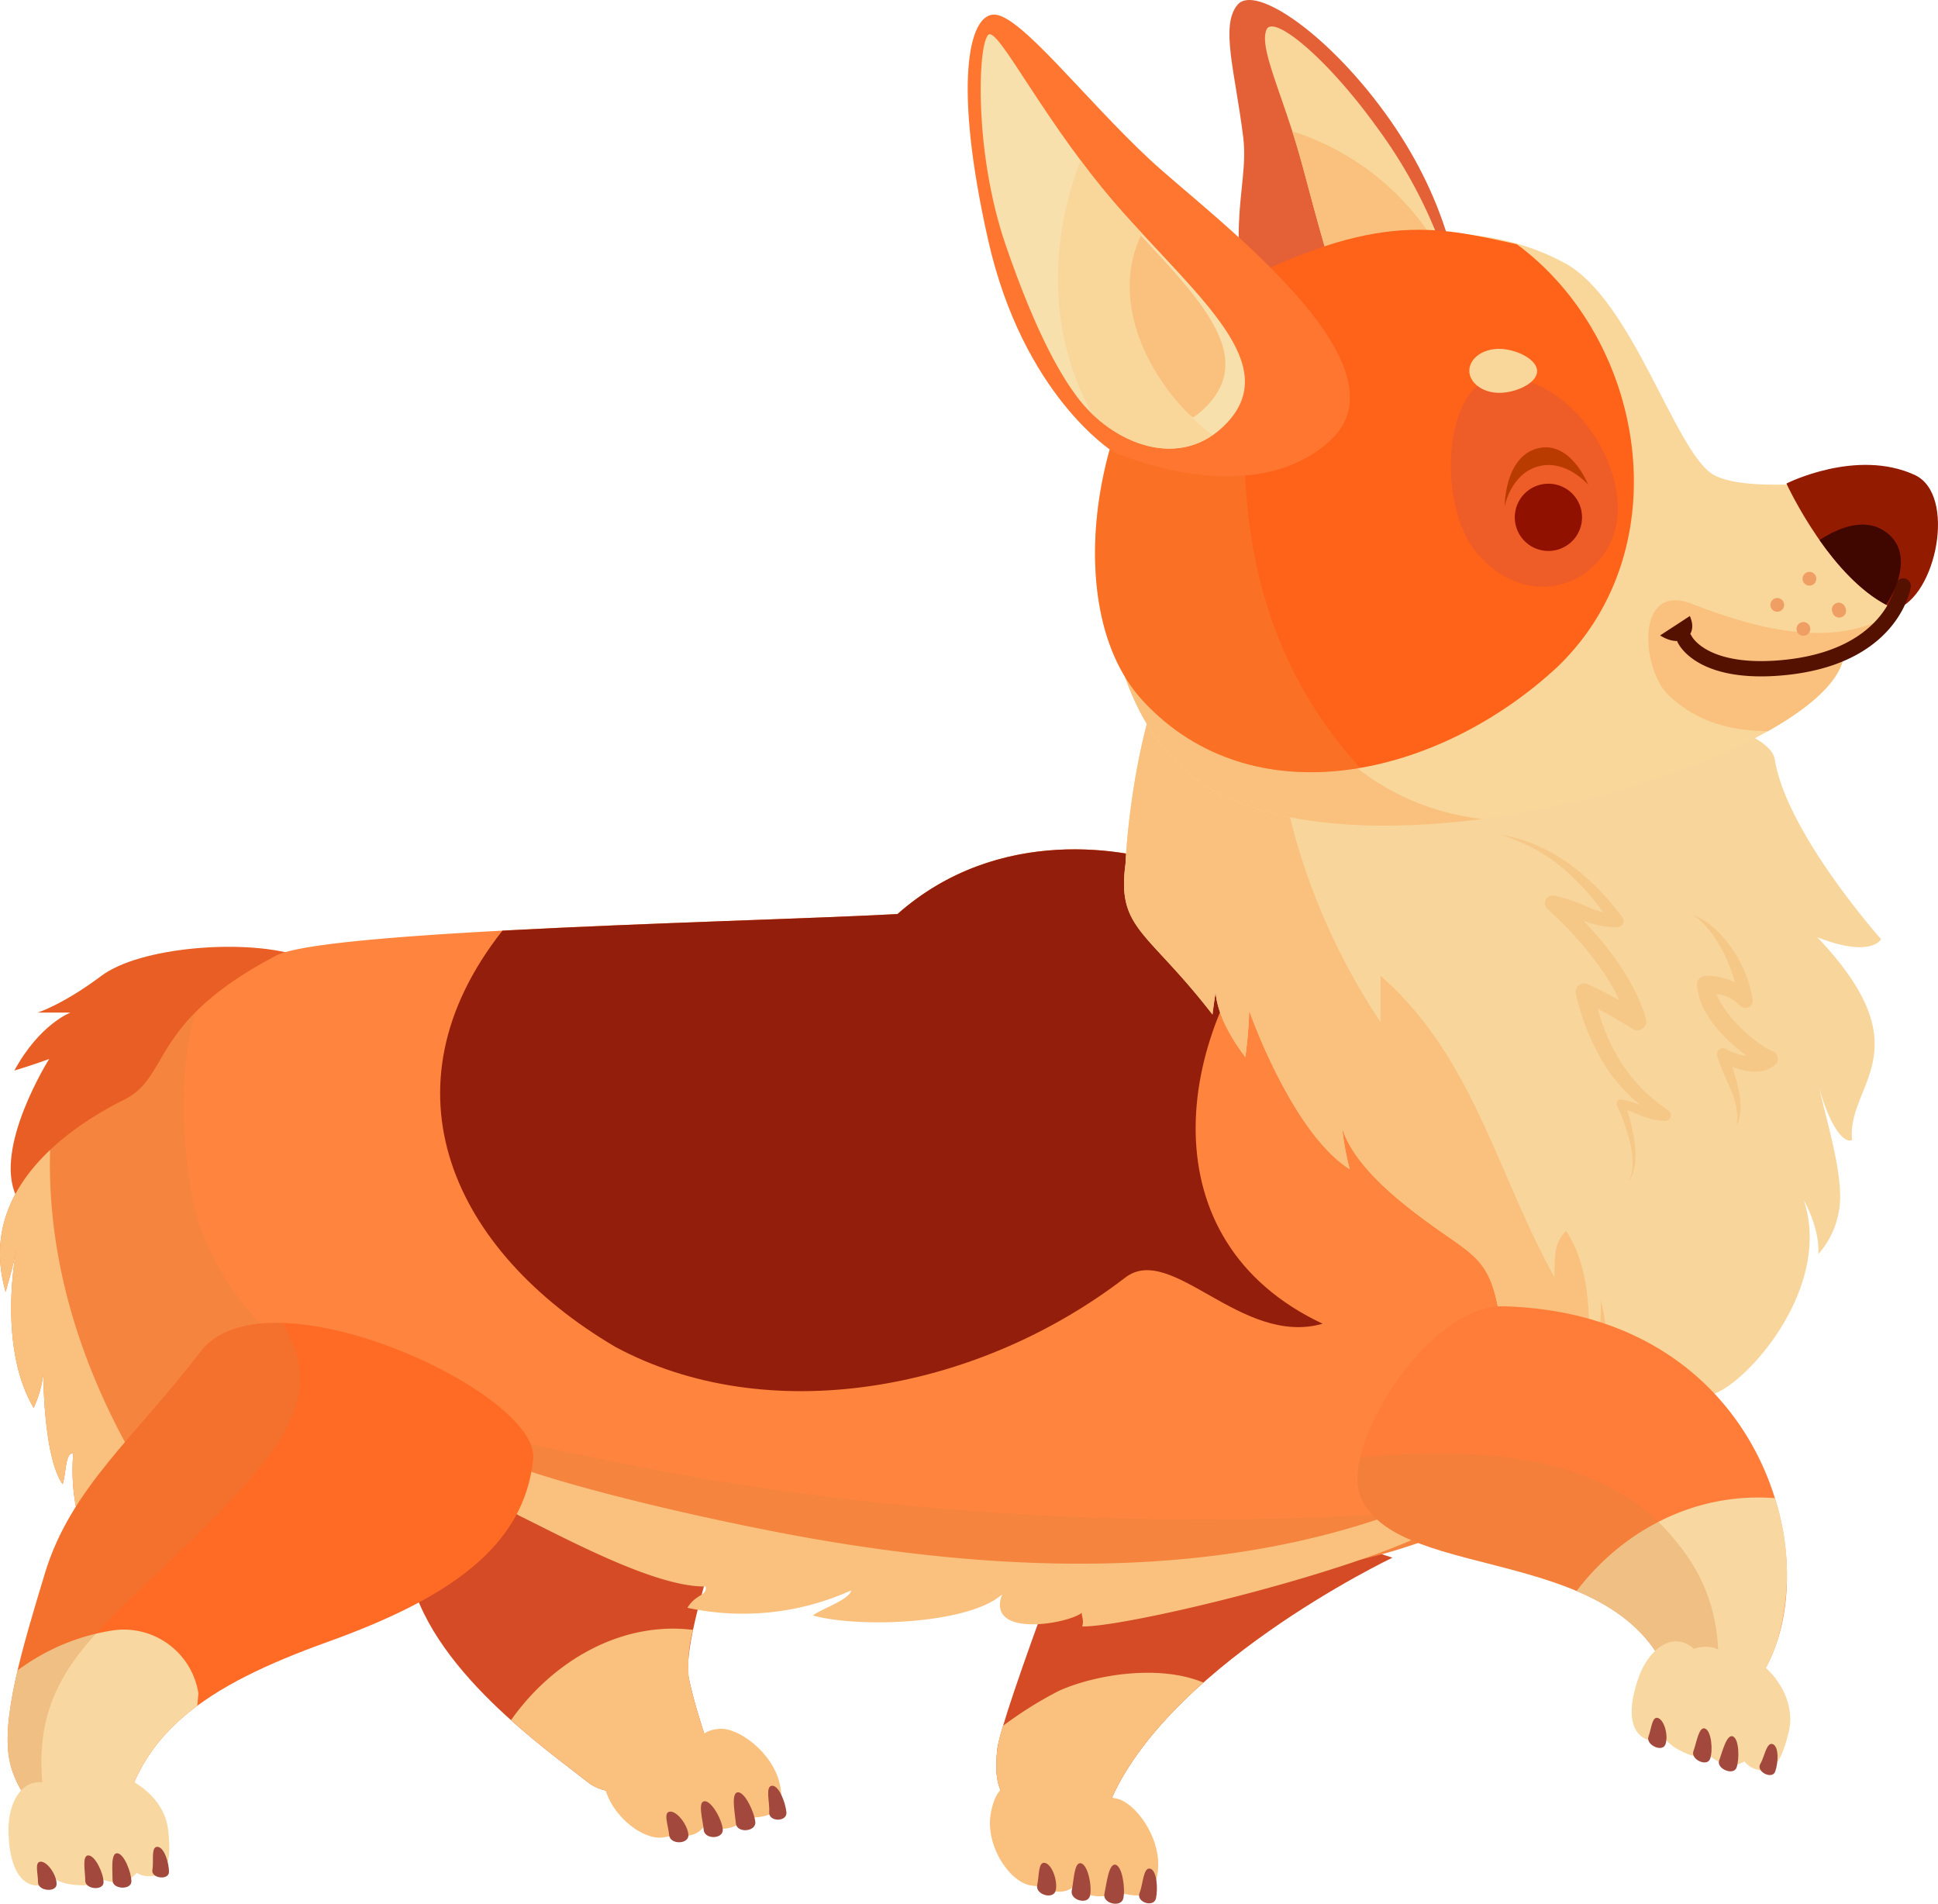 <svg xmlns="http://www.w3.org/2000/svg" xmlns:xlink="http://www.w3.org/1999/xlink" width="254.305" height="249.799" viewBox="0 0 254.305 249.799">
  <defs>
    <linearGradient id="linear-gradient" x1="-21.959" y1="0.5" x2="-22.959" y2="0.5" gradientUnits="objectBoundingBox">
      <stop offset="0" stop-color="#ff843d"/>
      <stop offset="0.63" stop-color="#ff6f27"/>
      <stop offset="0.995" stop-color="#ff6219"/>
    </linearGradient>
    <linearGradient id="linear-gradient-2" x1="-45711.879" y1="0.5" x2="-45712.875" y2="0.5" xlink:href="#linear-gradient"/>
    <linearGradient id="linear-gradient-3" x1="-40.172" y1="0.5" x2="-41.172" y2="0.5" gradientUnits="objectBoundingBox">
      <stop offset="0" stop-color="#931e0b"/>
      <stop offset="1" stop-color="#681e0b"/>
    </linearGradient>
    <linearGradient id="linear-gradient-4" x1="-16188.365" y1="0.501" x2="-16189.369" y2="0.501" xlink:href="#linear-gradient"/>
    <linearGradient id="linear-gradient-5" x1="-3.481" y1="-2.103" x2="-3.481" y2="-3.102" gradientUnits="objectBoundingBox">
      <stop offset="0.005" stop-color="#f9d69a"/>
      <stop offset="0.05" stop-color="#f9d79b"/>
      <stop offset="0.616" stop-color="#f9e2af"/>
      <stop offset="1" stop-color="#f9e6b7"/>
    </linearGradient>
    <linearGradient id="linear-gradient-6" x1="-5.472" y1="-2.436" x2="-5.472" y2="-3.393" gradientUnits="objectBoundingBox">
      <stop offset="0.005" stop-color="#ff6219"/>
      <stop offset="0.37" stop-color="#ff6f27"/>
      <stop offset="1" stop-color="#ff843d"/>
    </linearGradient>
    <linearGradient id="linear-gradient-7" x1="-20.318" y1="-11.575" x2="-21.25" y2="-11.575" gradientUnits="objectBoundingBox">
      <stop offset="0" stop-color="#931b00"/>
      <stop offset="0.11" stop-color="#891800"/>
      <stop offset="0.398" stop-color="#761400"/>
      <stop offset="0.693" stop-color="#6a1100"/>
      <stop offset="1" stop-color="#671100"/>
    </linearGradient>
    <linearGradient id="linear-gradient-8" x1="-245.566" y1="-26.073" x2="-245.566" y2="-27.073" gradientUnits="objectBoundingBox">
      <stop offset="0" stop-color="#901100"/>
      <stop offset="0.589" stop-color="#6a1100"/>
      <stop offset="1" stop-color="#510"/>
    </linearGradient>
  </defs>
  <g id="Connie_-_Walking" data-name="Connie - Walking" transform="translate(0)">
    <g id="Group_1356" data-name="Group 1356" transform="translate(0 84.687)">
      <path id="Path_2679" data-name="Path 2679" d="M190.368,1011.876c-6.845-2.027-20.283-1.014-25.356,2.789s-8.368,4.818-8.368,4.818h4.313s-4.06,1.523-7.357,7.606c2.536-.76,4.566-1.519,4.566-1.519s-7.353,11.662-4.312,18,19.272-9.637,19.272-9.637Z" transform="translate(-151.715 -971.306)" fill="#e95e24"/>
      <path id="Path_2680" data-name="Path 2680" d="M100.419,1072.566s-30.873,14.714-37.575,33.408c-14.813,2.777-14.711-3.768-14.287-8.184s13.324-37.911,13.324-37.911Z" transform="translate(82.292 -952.863)" fill="#d44b26"/>
      <path id="Path_2681" data-name="Path 2681" d="M93.643,1081.361c-5.594,4.958-10.541,10.766-12.785,17.018-14.813,2.777-14.711-3.768-14.287-8.184a21.66,21.66,0,0,1,.771-3.164,50.562,50.562,0,0,1,7.31-4.58C79.478,1080.276,87.889,1078.943,93.643,1081.361Z" transform="translate(64.278 -945.268)" fill="#f9c17d"/>
      <path id="Path_2682" data-name="Path 2682" d="M154.061,1058.432c2.051,1.746-8.046,25.82-6.716,32.158s4.174,12.45,2.99,12.244-11.531,5.191-16.345,1.3-21.079-14.921-23.431-28.029S139.512,1046,154.061,1058.432Z" transform="translate(-56.946 -955.036)" fill="#d44b26"/>
      <path id="Path_2683" data-name="Path 2683" d="M137.025,1076.023a17.917,17.917,0,0,0-.542,6.381c1.338,6.337,4.174,12.45,2.99,12.244s-11.531,5.191-16.345,1.3c-1.979-1.6-5.9-4.416-9.991-8.081C118.655,1080.07,127.606,1074.869,137.025,1076.023Z" transform="translate(-46.084 -946.851)" fill="#f9c17d"/>
      <path id="Path_2684" data-name="Path 2684" d="M46.637,1034.389c6.088-3.044,3.169-10.143,19.908-18.889,6.434-3.365,63.265-4.437,81.52-5.451,13.191-11.666,30.144-8.762,37.025-6.09,9.128,3.552,50.715,19.528,52.741,50.465,1.145,17.438-4.8,28.507-12.388,34.942-.431.12-.859.244-1.274.4-5.313,1.929-10.474,3.973-16.037,5.132-12.481,2.6-26.2,2.44-38.928,2.216-14.466-.255-30.374-2.931-44.365-6.63-6.372-1.684-12.713-3.647-19.251-4.587-5.685-.816-12.146-2.371-17.68-.3a8.985,8.985,0,0,0-4.116,2.986c-13.712,1.731-28.278,7.652-28.278,7.652s-8.239-3.644-10.268,1.935c-2.792-7.1.381-11.033.381-11.033s-3.683,1.65-3.683,5.579c-1.772-3.043-2.4-8.114-2.023-11.915-1.072-.089-.895,2.385-1.4,4.057-2.538-3.552-2.538-14.454-2.538-14.454a14.983,14.983,0,0,1-1.267,4.437c-4.208-7.089-2.807-17.559-2.384-20.1-.147.637-.483,1.986-1.292,4.881C26.984,1045.675,40.551,1037.432,46.637,1034.389Z" transform="translate(-30.298 -974.802)" fill="url(#linear-gradient)"/>
      <path id="Path_2685" data-name="Path 2685" d="M54.384,1028.569c4.263-2.132,4.119-6.251,9.4-11.537-2.514,7.229-1.911,19.607.241,27.514,7.609,21.3,27.832,26.146,50.651,30.714,37.9,8.292,79.708,10.419,120.386,6.555-.625.619-1.267,1.195-1.918,1.746-.413.116-.826.235-1.225.381-5.313,1.929-10.474,3.973-16.037,5.132-12.481,2.6-26.2,2.44-38.928,2.216-14.466-.255-30.374-2.931-44.365-6.63-6.372-1.684-12.713-3.647-19.251-4.587-5.685-.816-12.146-2.371-17.68-.3a8.985,8.985,0,0,0-4.116,2.986c-13.712,1.731-28.278,7.652-28.278,7.652s-8.239-3.644-10.268,1.935c-2.792-7.1.381-11.033.381-11.033s-3.683,1.65-3.683,5.579c-1.772-3.043-2.4-8.114-2.023-11.915-1.072-.089-.895,2.385-1.4,4.057-2.538-3.552-2.538-14.454-2.538-14.454a14.983,14.983,0,0,1-1.267,4.437c-4.208-7.089-2.807-17.559-2.384-20.1-.147.637-.483,1.986-1.292,4.881C34.731,1039.854,48.3,1031.611,54.384,1028.569Z" transform="translate(-38.045 -968.981)" fill="#db8441" opacity="0.3" style="mix-blend-mode: multiply;isolation: isolate"/>
      <path id="Path_2686" data-name="Path 2686" d="M173.168,1066.963c-2.367,5.737-43,15.809-49.754,15.675.263-.852-.1-1.277-.045-1.795-1.737,1.442-12.655,3.391-10.459-2.419-4.2,3.819-18.427,4.505-24.833,2.778.926-.8,4.8-2.057,5.037-3.3a34.549,34.549,0,0,1-21.5,2.289c1.073-1.819,2.657-1.581,2.384-2.8-6.432.128-17.938-6.079-24.294-9.211-7.411-3.651-10.145-15.91-5.674-9.03,1.332,2.049,18.292,6.947,38.205,10.884,42.1,8.32,69.955,3.757,89.837-5.327Z" transform="translate(18.592 -953.913)" fill="#f9c17d"/>
      <path id="Path_2687" data-name="Path 2687" d="M179.648,1040.359c.062-.369.1-.573.1-.573S179.778,1039.8,179.648,1040.359Z" transform="translate(-177.611 -960.422)" fill="url(#linear-gradient-2)"/>
      <path id="Path_2688" data-name="Path 2688" d="M171.025,1030.23c-.424,15.5,4.61,30.119,12.676,43.3a114.921,114.921,0,0,0,3.806,11.191c-2.587-.676-6.749-1.091-8.108,2.656-2.792-7.1.381-11.033.381-11.033s-3.683,1.65-3.683,5.579c-1.772-3.043-2.4-8.114-2.023-11.915-1.072-.089-.895,2.385-1.4,4.057-2.538-3.552-2.538-14.454-2.538-14.454a14.984,14.984,0,0,1-1.267,4.437c-4.208-7.089-2.807-17.559-2.384-20.1.129-.562.1-.573.1-.573s-.04.2-.1.573c-.147.637-.483,1.986-1.292,4.881C162.84,1040.746,166.42,1034.583,171.025,1030.23Z" transform="translate(-164.451 -964.017)" fill="#f9c17d"/>
      <path id="Path_2689" data-name="Path 2689" d="M63.266,1012.227c18.895-1.014,41.522-1.606,51.838-2.178,13.191-11.666,30.144-8.762,37.025-6.09,2.51.98,7.482,2.9,13.409,5.812-14.124,16.4-17.8,43.135,5.355,54.034-10.654,3.043-19.781-10.649-25.865-6.085-19.78,15.214-47.167,19.778-66.941,9.128C56.786,1054.3,46.9,1033,63.266,1012.227Z" transform="translate(2.663 -974.802)" fill="url(#linear-gradient-3)"/>
      <path id="Path_2690" data-name="Path 2690" d="M86.9,1072.357l-.295.22A.6.6,0,0,1,86.9,1072.357Z" transform="translate(43.296 -948.169)" fill="url(#linear-gradient-4)"/>
      <path id="Path_2691" data-name="Path 2691" d="M2.033,1010.768c.38-7.925,2.662-23.077,7.229-28.652,0,0,76.448,5.323,77.971,14.96s13.946,23.582,13.946,23.582-1.266,2.535-8.37-.255c14.2,14.96,3.8,19.273,4.566,26.623-1.449.531-3.295-3.041-4.307-6.846.7,3.359,2.587,9.418,2.723,13.632a11.358,11.358,0,0,1-2.856,8.176s.383-2.853-1.9-7.1c4.054,12.172-8.875,25.611-12.68,25.611-7.607,6.084-34.992,20.538-34.992,20.538s9.785-10.1,8.619-23.326c-1.519-17.243-2.785-13.694-13.436-22.317-5.458-4.415-7.442-7.758-8.089-9.977a37.178,37.178,0,0,0,.987,5.412c-7.609-4.817-13.184-20.792-13.184-20.792a54.906,54.906,0,0,1-.511,6.087c-2.846-3.794-3.738-6.579-3.893-8.483-.133.817-.275,1.772-.411,2.906C4.82,1019.39.891,1019.39,2.033,1010.768Z" transform="translate(145.657 -982.116)" fill="#f8d59b"/>
      <path id="Path_2692" data-name="Path 2692" d="M28.164,1010.768c.38-7.925,2.662-23.077,7.229-28.652,0,0,4.978.347,12.419,1.022-1.2,16.981,4.523,34.476,13.825,48.422v-6.085c12.171,10.65,15.215,25.864,22.821,39.558,0-3.044,0-4.563,1.522-6.085,3.041,4.563,3.041,10.649,3.041,15.214,1.523-1.521,1.523-3.043,1.523-6.087,2.359,9.454-.79,17.07-5.161,24.277-8.3,4.683-15.888,8.688-15.888,8.688s9.785-10.1,8.619-23.326c-1.519-17.243-2.785-13.694-13.436-22.317-5.458-4.415-7.442-7.758-8.089-9.977a37.178,37.178,0,0,0,.987,5.412c-7.609-4.817-13.184-20.792-13.184-20.792a54.906,54.906,0,0,1-.511,6.087c-2.846-3.794-3.738-6.579-3.893-8.483-.133.817-.275,1.772-.411,2.906C30.95,1019.39,27.022,1019.39,28.164,1010.768Z" transform="translate(119.527 -982.116)" fill="#f9c17d"/>
      <path id="Path_2693" data-name="Path 2693" d="M30.058,1045.127c31.027.926,40.859,28.186,35.889,43.761-2.955,9.26-11.373,14.817-13.661,6.714-5.557-19.681-35.6-13.85-40.982-25.238C8.265,1063.931,19.978,1044.827,30.058,1045.127Z" transform="translate(167.316 -958.414)" fill="#ff7d38"/>
      <path id="Path_2694" data-name="Path 2694" d="M36.842,1063.447a31.72,31.72,0,0,1,.359,18.581c-2.955,9.26-11.373,14.817-13.661,6.714-1.945-6.886-6.889-10.643-12.724-13.114C16.905,1067.6,26.49,1062.629,36.842,1063.447Z" transform="translate(196.063 -951.554)" fill="#f8d8a0"/>
      <path id="Path_2695" data-name="Path 2695" d="M59.307,1070.874c5.586,6.7,6.672,15.205,4,23.334-1.932.231-3.615-.893-4.459-3.885-5.557-19.68-35.6-13.85-40.982-25.238a8.593,8.593,0,0,1-.1-5.452C32.7,1058.389,49.9,1058.78,59.307,1070.874Z" transform="translate(160.759 -953.135)" fill="#db8441" opacity="0.3" style="mix-blend-mode: multiply;isolation: isolate"/>
      <path id="Path_2696" data-name="Path 2696" d="M199.312,1064.554c-1.159,11.609-11.235,18.35-26.933,24s-26.4,12.216-27.288,26.75c-6.75,1.229-13.075-5.231-14.409-10.778s1.629-15.25,4.562-24.96c3.377-11.177,11.86-17.874,20.429-29.09S200.184,1055.816,199.312,1064.554Z" transform="translate(-129.346 -957.817)" fill="#ff6a25"/>
      <path id="Path_2697" data-name="Path 2697" d="M175.944,1076.089a9.911,9.911,0,0,1,11.369,8.221c-.047.552-.1,1.1-.147,1.656-5.957,4.406-9.64,10.086-10.142,18.346-6.75,1.229-13.075-5.231-14.409-10.778-.732-3.05-.161-7.359.981-12.229A28.042,28.042,0,0,1,175.944,1076.089Z" transform="translate(-161.278 -946.824)" fill="#f8d8a0"/>
      <path id="Path_2698" data-name="Path 2698" d="M177.9,1050.475c2.172-2.843,6.11-3.893,10.759-3.749,6.231,10.463-.333,17.5-17.559,33.89-9.507,9.048-16.52,15.238-13.314,30.847-.029.292,9.545,3.538,9.531,3.839-6.75,1.229-13.075-5.231-14.409-10.778s1.629-15.25,4.562-24.96C160.848,1068.387,169.33,1061.691,177.9,1050.475Z" transform="translate(-151.573 -957.816)" fill="#db8441" opacity="0.3" style="mix-blend-mode: multiply;isolation: isolate"/>
      <g id="Group_1352" data-name="Group 1352" transform="translate(214.105 130.684)">
        <path id="Path_2699" data-name="Path 2699" d="M10.553,1084.182c-.256,4.544.395,8.062,2.682,8.985s3.53-.416,4.59-4.789c1.069-4.4-2.378-8.575-4.662-9.5S10.8,1079.713,10.553,1084.182Z" transform="translate(2.789 -1076.489)" fill="#f8d8a0"/>
        <path id="Path_2700" data-name="Path 2700" d="M13.463,1083.6c-1.694,4.328,1.569,8.2,3.917,9.154s4.961-.753,5.466-5.363c.526-4.767-1.5-8.289-3.855-9.24S15.153,1079.266,13.463,1083.6Z" transform="translate(-5.548 -1076.759)" fill="#f8d8a0"/>
        <path id="Path_2701" data-name="Path 2701" d="M16.361,1083.642c-.86,4.554-.633,6.516,3.526,8.114,2.37.911,4.555-1.9,5.408-6.451s-.157-7.324-2.685-7.672S17.221,1079.091,16.361,1083.642Z" transform="translate(-12.289 -1076.884)" fill="#f8d8a0"/>
        <path id="Path_2702" data-name="Path 2702" d="M20.073,1081.548c-1.613,4.338-1.327,7.555,1.06,8.418s4.766-1.8,6.33-6.186c.537-1.5,1.4-4.784-.758-6.143C23.91,1075.875,21.182,1078.573,20.073,1081.548Z" transform="translate(-19.061 -1077.077)" fill="#f8d8a0"/>
        <path id="Path_2703" data-name="Path 2703" d="M11.818,1089.486c-.6.992,1.544,2.09,1.949,1.009s.531-3.27-.3-3.607S12.383,1088.541,11.818,1089.486Z" transform="translate(5.063 -1073.401)" fill="#a2483c"/>
        <path id="Path_2704" data-name="Path 2704" d="M15.5,1089.3c-.4,1.083,1.87,2.035,2.273.952s.354-3.771-.472-4.109S15.9,1088.215,15.5,1089.3Z" transform="translate(-4.014 -1073.677)" fill="#a2483c"/>
        <path id="Path_2705" data-name="Path 2705" d="M18.052,1088.361c-.4,1.084,1.781,2.106,2.184,1.02s.184-3.644-.648-3.981S18.46,1087.274,18.052,1088.361Z" transform="translate(-9.944 -1073.96)" fill="#a2483c"/>
        <path id="Path_2706" data-name="Path 2706" d="M22.355,1086.814c-.4,1.087,1.8,2.134,2.213,1.051s-.094-3.12-.923-3.457S22.759,1085.729,22.355,1086.814Z" transform="translate(-20.142 -1074.336)" fill="#a2483c"/>
      </g>
      <g id="Group_1353" data-name="Group 1353" transform="translate(1.113 148.026)">
        <path id="Path_2707" data-name="Path 2707" d="M166.153,1095.613c1.32,4.356,3.142,7.437,5.6,7.514s3.175-1.6,2.666-6.068c-.509-4.506-5.176-7.243-7.641-7.321S164.853,1091.329,166.153,1095.613Z" transform="translate(-153.467 -1089.659)" fill="#f8d8a0"/>
        <path id="Path_2708" data-name="Path 2708" d="M167.507,1096.7c-.107,4.646,4.285,7.167,6.82,7.252s4.4-2.41,3.3-6.911c-1.149-4.658-4.266-7.272-6.8-7.356S167.607,1092.043,167.507,1096.7Z" transform="translate(-160.208 -1089.679)" fill="#f8d8a0"/>
        <path id="Path_2709" data-name="Path 2709" d="M171.207,1097.829c.757,4.575,1.645,6.338,6.1,6.412,2.538.04,3.625-3.343,2.872-7.919s-2.671-6.822-5.159-6.279S170.453,1093.257,171.207,1097.829Z" transform="translate(-167.548 -1089.573)" fill="#f8d8a0"/>
        <path id="Path_2710" data-name="Path 2710" d="M174.8,1096.532c-.025,4.627,1.347,7.551,3.885,7.543s3.855-3.333,3.822-7.986c-.011-1.591-.333-4.969-2.824-5.5C176.453,1089.888,174.817,1093.356,174.8,1096.532Z" transform="translate(-174.796 -1089.373)" fill="#f8d8a0"/>
        <path id="Path_2711" data-name="Path 2711" d="M165.1,1099.672c-.22,1.14,2.173,1.434,2.177.278s-.619-3.25-1.514-3.285S165.314,1098.588,165.1,1099.672Z" transform="translate(-146.215 -1087.051)" fill="#a2483c"/>
        <path id="Path_2712" data-name="Path 2712" d="M168.719,1100.863c0,1.156,2.456,1.27,2.465.113s-.963-3.661-1.858-3.7S168.723,1099.7,168.719,1100.863Z" transform="translate(-155.056 -1086.82)" fill="#a2483c"/>
        <path id="Path_2713" data-name="Path 2713" d="M171.45,1100.794c-.008,1.157,2.4,1.366,2.4.208s-1.078-3.484-1.975-3.518S171.459,1099.636,171.45,1100.794Z" transform="translate(-161.376 -1086.743)" fill="#a2483c"/>
        <path id="Path_2714" data-name="Path 2714" d="M175.947,1100.786c0,1.161,2.434,1.387,2.44.227s-1.156-2.9-2.053-2.931S175.958,1099.63,175.947,1100.786Z" transform="translate(-172.072 -1086.518)" fill="#a2483c"/>
      </g>
      <path id="Path_2715" data-name="Path 2715" d="M21.869,1000.174c.771.249,1.533.527,2.271.838.733.327,1.461.661,2.165,1.042s1.376.808,2.031,1.258,1.278.947,1.88,1.463a31.925,31.925,0,0,1,3.333,3.38,43.872,43.872,0,0,1,2.853,3.806l.665-1.329a11.189,11.189,0,0,1-3.9-1.027,21.553,21.553,0,0,0-4.351-1.459,1.029,1.029,0,0,0-.856,1.788,45.3,45.3,0,0,1,6.361,6.936,26.984,26.984,0,0,1,4.284,8.1l1.784-1.323c-1.161-.718-2.323-1.38-3.487-2.033l-1.778-.945c-.606-.31-1.262-.6-1.891-.893a1.114,1.114,0,0,0-1.556,1.27,31.055,31.055,0,0,0,3.875,9.5,21.927,21.927,0,0,0,3.3,3.963,24.9,24.9,0,0,0,1.964,1.66,25.326,25.326,0,0,0,2.128,1.42l.376-1.4-.652.007-.665-.077a11.493,11.493,0,0,1-1.368-.35l-1.427-.475a12.188,12.188,0,0,0-1.539-.383.539.539,0,0,0-.651.417.53.53,0,0,0,.037.315,26.557,26.557,0,0,1,1.746,4.965,12.292,12.292,0,0,1,.321,2.6,6.2,6.2,0,0,1-.113,1.306,3.7,3.7,0,0,1-.187.632,1.309,1.309,0,0,1-.343.541,1.3,1.3,0,0,0,.417-.505,3.783,3.783,0,0,0,.272-.622,6.564,6.564,0,0,0,.286-1.333,11.915,11.915,0,0,0-.072-2.721,27.569,27.569,0,0,0-1.32-5.265l-.614.732c.45.126.895.288,1.347.465l1.394.571a12.915,12.915,0,0,0,1.519.5c.272.051.545.107.822.15l.852.05a.738.738,0,0,0,.464-1.342l-.088-.061a23.66,23.66,0,0,1-3.644-3.067,22.7,22.7,0,0,1-1.532-1.8c-.473-.632-.9-1.291-1.317-1.962a24.651,24.651,0,0,1-2.022-4.287,39.219,39.219,0,0,1-1.324-4.61l-1.543,1.325c.56.277,1.113.521,1.68.816l1.706.93c1.131.648,2.256,1.3,3.333,1.986a1.182,1.182,0,0,0,1.784-1.324,20.377,20.377,0,0,0-.868-2.4q-.512-1.16-1.12-2.258a35.446,35.446,0,0,0-2.73-4.164,42.915,42.915,0,0,0-6.838-7.108l-.826,1.812a23.459,23.459,0,0,1,4,1.186,12.754,12.754,0,0,0,4.6.934.836.836,0,0,0,.833-.856.824.824,0,0,0-.169-.473,32.576,32.576,0,0,0-6.941-7c-.674-.476-1.371-.918-2.082-1.329s-1.453-.767-2.2-1.1a21.828,21.828,0,0,0-2.3-.835C23.452,1000.5,22.665,1000.325,21.869,1000.174Z" transform="translate(175.109 -975.323)" fill="#f6c888"/>
      <path id="Path_2716" data-name="Path 2716" d="M11.677,1007.818a9.639,9.639,0,0,1,2.389,2.316,17.2,17.2,0,0,1,1.717,2.806,19.4,19.4,0,0,1,1.2,3.028,11.96,11.96,0,0,1,.566,3.078l1.723-.742a7.438,7.438,0,0,0-1.247-1.124,8.672,8.672,0,0,0-1.463-.8,9.048,9.048,0,0,0-1.6-.465,8.145,8.145,0,0,0-1.671-.113,1.129,1.129,0,0,0-1.079,1.172,8.333,8.333,0,0,0,1.19,3.7,14.807,14.807,0,0,0,2.169,2.861,22.318,22.318,0,0,0,2.623,2.348,13.958,13.958,0,0,0,1.471,1,8.994,8.994,0,0,0,1.727.826l-.352-1.829a1.764,1.764,0,0,1-.912.407,5.039,5.039,0,0,1-1.311.026,7.3,7.3,0,0,1-2.7-.852l-.1-.055a.8.8,0,0,0-1.155.926c.506,1.679,1.258,3.118,1.852,4.6a12.3,12.3,0,0,1,.68,2.266,9.114,9.114,0,0,1,.107,1.184,6.672,6.672,0,0,1-.116,1.207,6.8,6.8,0,0,0,.4-1.175,6.918,6.918,0,0,0,.147-1.255,10.449,10.449,0,0,0-.285-2.511c-.345-1.638-.95-3.182-1.188-4.68l-1.254.87a8.985,8.985,0,0,0,3.306,1.4,5.965,5.965,0,0,0,1.9.1,3.868,3.868,0,0,0,2.027-.82,1.059,1.059,0,0,0,.143-1.492,1.042,1.042,0,0,0-.418-.307l-.077-.032a7.048,7.048,0,0,1-1.237-.691c-.421-.286-.844-.6-1.255-.918a20.118,20.118,0,0,1-2.306-2.14,16.435,16.435,0,0,1-1.861-2.439,6.032,6.032,0,0,1-.93-2.6l-1.076,1.205a8.413,8.413,0,0,1,1.19.029,6.907,6.907,0,0,1,1.171.271,6.612,6.612,0,0,1,1.083.512l.487.343.443.394.127.112a.965.965,0,0,0,1.6-.853,16.443,16.443,0,0,0-4.924-9.258,11.406,11.406,0,0,0-1.376-1.069A7.8,7.8,0,0,0,11.677,1007.818Z" transform="translate(210.469 -972.448)" fill="#f6c888"/>
      <g id="Group_1354" data-name="Group 1354" transform="translate(129.899 149.335)">
        <path id="Path_2717" data-name="Path 2717" d="M70.843,1096.7c.458,4.31.981,7.155,3.4,7.691s5.038,1.306,5.408-2.964c.378-4.306-2.99-8.791-5.421-9.324S70.4,1092.455,70.843,1096.7Z" transform="translate(-57.597 -1090.128)" fill="#f9c17d"/>
        <path id="Path_2718" data-name="Path 2718" d="M73.586,1096.8c-1.017,4.324,3.383,7.617,6.18,8.242s5.367-1.308,5.011-5.754c-.373-4.6-3.074-7.174-5.874-7.8S74.609,1092.474,73.586,1096.8Z" transform="translate(-66.403 -1090.357)" fill="#f9c17d"/>
        <path id="Path_2719" data-name="Path 2719" d="M77.25,1097.355c-.051,4.435.593,6.271,5.524,7.3,2.817.583,4.689-2.344,4.734-6.78s-1.639-6.948-4.51-6.979S77.3,1092.924,77.25,1097.355Z" transform="translate(-74.345 -1090.533)" fill="#f9c17d"/>
        <path id="Path_2720" data-name="Path 2720" d="M80.092,1094.248c-.933,4.317,2.3,9.205,5.124,9.745s3.278-1.528,4.149-5.882c.295-1.489-1.135-5.945-3.8-6.985C82.107,1089.785,80.728,1091.282,80.092,1094.248Z" transform="translate(-79.928 -1090.63)" fill="#f9c17d"/>
        <path id="Path_2721" data-name="Path 2721" d="M70.957,1101.94c-.491,1.214,1.88,1.978,2.156.7s.118-3.694-.778-3.892S71.422,1100.785,70.957,1101.94Z" transform="translate(-51.323 -1087.58)" fill="#a2483c"/>
        <path id="Path_2722" data-name="Path 2722" d="M74.05,1102.2c-.274,1.276,2.21,1.856,2.484.581s-.127-4.208-1.029-4.407S74.324,1100.929,74.05,1102.2Z" transform="translate(-59.028 -1087.721)" fill="#a2483c"/>
        <path id="Path_2723" data-name="Path 2723" d="M77.235,1101.8c-.272,1.274,2.123,1.951,2.4.672s-.29-4.034-1.195-4.236S77.514,1100.526,77.235,1101.8Z" transform="translate(-66.496 -1087.773)" fill="#a2483c"/>
        <path id="Path_2724" data-name="Path 2724" d="M80.518,1101.106c-.281,1.272,2.151,1.971,2.432.7s-.5-3.406-1.411-3.6S80.795,1099.829,80.518,1101.106Z" transform="translate(-74.313 -1087.79)" fill="#a2483c"/>
      </g>
      <g id="Group_1355" data-name="Group 1355" transform="translate(79.089 142.148)">
        <path id="Path_2725" data-name="Path 2725" d="M107.53,1090.819c1.73,3.98,3.076,6.54,5.551,6.324s5.194-.26,4.274-4.447c-.929-4.219-5.484-7.493-7.957-7.278S105.836,1086.9,107.53,1090.819Z" transform="translate(-94.114 -1085.408)" fill="#f9c17d"/>
        <path id="Path_2726" data-name="Path 2726" d="M109.52,1092.389c.317,4.434,5.5,6.26,8.355,6.019s4.73-2.853,3.061-6.99c-1.728-4.273-5.074-5.926-7.938-5.684S109.2,1087.959,109.52,1092.389Z" transform="translate(-101.922 -1085.293)" fill="#f9c17d"/>
        <path id="Path_2727" data-name="Path 2727" d="M113.849,1093.97c1.274,4.248,2.441,5.806,7.457,5.306,2.858-.282,3.768-3.637,2.487-7.887s-3.645-6.141-6.394-5.309S112.569,1089.724,113.849,1093.97Z" transform="translate(-110.225 -1085.227)" fill="#f9c17d"/>
        <path id="Path_2728" data-name="Path 2728" d="M116.28,1091.4c.4,4.4,4.949,8.1,7.8,7.769s2.673-2.437,2.2-6.856c-.16-1.505-2.857-5.333-5.718-5.524C116.87,1086.539,116,1088.38,116.28,1091.4Z" transform="translate(-116.232 -1084.897)" fill="#f9c17d"/>
        <path id="Path_2729" data-name="Path 2729" d="M106.358,1094.3c-.106,1.306,2.378,1.325,2.26.029s-.988-3.564-1.9-3.484S106.455,1093.057,106.358,1094.3Z" transform="translate(-84.514 -1083.365)" fill="#a2483c"/>
        <path id="Path_2730" data-name="Path 2730" d="M109.458,1095.557c.121,1.3,2.666,1.107,2.545-.191s-1.379-3.979-2.3-3.9S109.342,1094.257,109.458,1095.557Z" transform="translate(-91.983 -1083.129)" fill="#a2483c"/>
        <path id="Path_2731" data-name="Path 2731" d="M112.661,1096.083c.121,1.3,2.612,1.225,2.5-.078s-1.486-3.764-2.407-3.687S112.547,1094.782,112.661,1096.083Z" transform="translate(-99.408 -1082.809)" fill="#a2483c"/>
        <path id="Path_2732" data-name="Path 2732" d="M115.926,1096.389c.113,1.3,2.641,1.234,2.525-.063s-1.5-3.1-2.422-3.017S115.805,1095.087,115.926,1096.389Z" transform="translate(-107.208 -1082.437)" fill="#a2483c"/>
      </g>
    </g>
    <g id="Group_1357" data-name="Group 1357" transform="translate(126.982 0)">
      <path id="Path_2733" data-name="Path 2733" d="M72.151,957.2s-.959-9.64-8.779-20.824-17.7-17.912-20.029-15.2-.352,8.764.72,17.374c.886,7.1-3.3,12.814,2.767,31.307S72.151,957.2,72.151,957.2Z" transform="translate(-7.913 -920.578)" fill="#e46137"/>
      <path id="Path_2734" data-name="Path 2734" d="M67.04,953.239a63.25,63.25,0,0,0-8.905-16.884c-6.608-9.185-13.624-14.9-14.508-12.829S45,930.48,47.177,937.368c1.8,5.675,2.787,11.067,7.258,24.99C59.462,978.013,67.04,953.239,67.04,953.239Z" transform="translate(-4.42 -919.629)" fill="#f9d69a"/>
      <path id="Path_2735" data-name="Path 2735" d="M63.433,949.772c-.87,2.722-7.807,23.48-12.514,8.827-4.471-13.923-5.462-19.315-7.258-24.99-.055-.176-.111-.343-.165-.515A34.256,34.256,0,0,1,63.433,949.772Z" transform="translate(-0.904 -915.87)" fill="#f9c17d"/>
      <path id="Path_2736" data-name="Path 2736" d="M102.79,974.233s-20.208,3.438-25.217.147c-4.954-3.252-10.475-22.781-19.26-27.623-11.963-6.592-31.181-5.645-47.9,8.743s-16.9,52.139,3.5,61.365c25.3,11.451,80.232-6.318,80.986-18.939C99.309,996.592,108.832,986.77,102.79,974.233Z" transform="translate(20.094 -912.206)" fill="url(#linear-gradient-5)"/>
      <path id="Path_2737" data-name="Path 2737" d="M52.093,952.17c.193-.164.388-.321.582-.484.187,22.144,5.843,60.962,36.387,64.658-12.392,1.614-24.711,1.159-33.474-2.809C35.2,1004.31,35.378,966.557,52.093,952.17Z" transform="translate(-21.583 -908.876)" fill="#f9c17d"/>
      <path id="Path_2738" data-name="Path 2738" d="M3.527,990.344C-.145,986.935-1,975.335,6.542,978.288c9.164,3.592,18.84,5.763,26.246,1.327-2.057,2.792-4.574,4.631-6.307,5.154-.194,3.266-4.017,6.871-10.01,10.23C11.951,994.9,7.536,994.065,3.527,990.344Z" transform="translate(88.511 -899.048)" fill="#f9c17d"/>
      <path id="Path_2739" data-name="Path 2739" d="M86.183,999.751c-15.635,14.6-40.067,20.164-54.507,4.518-12.337-13.37-4.841-45.242,8.575-52.664,21.494-11.89,29.779-9.567,40.512-7.219C97.668,956.857,102.251,984.186,86.183,999.751Z" transform="translate(-8.703 -912.336)" fill="url(#linear-gradient-6)"/>
      <path id="Path_2740" data-name="Path 2740" d="M66.358,950.161c2.7-1.492,5.188-2.762,7.5-3.834-6,27.338-2.212,49.256,12.439,65.324-10.447,1.789-20.877-.552-28.514-8.827C45.446,989.455,52.942,957.583,66.358,950.161Z" transform="translate(-34.811 -910.892)" fill="#ef9241" opacity="0.3" style="mix-blend-mode: multiply;isolation: isolate"/>
      <path id="Path_2741" data-name="Path 2741" d="M30.461,979.722c-5.527-6.428-4.356-22.276,2.319-23.081,10.147-1.224,20.139,14.479,14.369,22.931C43.357,985.125,35.686,985.8,30.461,979.722Z" transform="translate(36.453 -907.038)" fill="#ee5c28"/>
      <path id="Path_2742" data-name="Path 2742" d="M71.551,979.324s-11.791-7.368-16.389-27.782-2.591-29.763.882-29.571S67.878,933.076,76.4,941.014c7.674,7.145,34.707,26.829,23.6,36.9C89.469,987.46,71.551,979.324,71.551,979.324Z" transform="translate(-52.482 -920.055)" fill="#ff7630"/>
      <path id="Path_2743" data-name="Path 2743" d="M10.753,983.85c5.323-1.657,8.042-15.079,2.488-17.63C5.58,962.7-3.586,967.348-3.586,967.348S2.415,980.484,10.753,983.85Z" transform="translate(111.021 -903.904)" fill="url(#linear-gradient-7)"/>
      <path id="Path_2744" data-name="Path 2744" d="M29.77,970.982s-.041-6.484,4.307-7.61,6.651,4.764,6.651,4.764-2.894-3.383-6.534-2.411S29.77,970.982,29.77,970.982Z" transform="translate(40.69 -904.535)" fill="#ba3b00"/>
      <path id="Path_2745" data-name="Path 2745" d="M39.072,970.157a4.411,4.411,0,1,1-5.261-3.354A4.408,4.408,0,0,1,39.072,970.157Z" transform="translate(41.436 -903.229)" fill="url(#linear-gradient-8)"/>
      <path id="Path_2746" data-name="Path 2746" d="M43.536,956.782c-.025,1.6-2.861,2.853-5.024,2.831s-3.9-1.34-3.874-2.934,1.781-2.865,3.945-2.84S43.548,955.188,43.536,956.782Z" transform="translate(31.185 -908.067)" fill="#f9d69a"/>
      <path id="Path_2747" data-name="Path 2747" d="M10.049,988.588c.816,0,1.689-.036,2.624-.114C27.9,987.2,29.626,977.3,29.692,976.875a1,1,0,0,0-1.983-.315c-.061.363-1.621,8.777-15.2,9.913-9.595.806-11.564-3.158-11.583-3.2a1.012,1.012,0,0,0-1.324-.5,1,1,0,0,0-.516,1.3C-.83,984.279,1.125,988.588,10.049,988.588Z" transform="translate(94.054 -899.837)" fill="#510"/>
      <path id="Path_2748" data-name="Path 2748" d="M8.087,976.33a.9.9,0,1,0,.509-1.161A.893.893,0,0,0,8.087,976.33Z" transform="translate(101.528 -900.065)" fill="#ef9f63"/>
      <path id="Path_2749" data-name="Path 2749" d="M8.659,981.113a.9.9,0,1,0,.513-1.163A.9.9,0,0,0,8.659,981.113Z" transform="translate(100.16 -898.267)" fill="#ef9f63"/>
      <path id="Path_2750" data-name="Path 2750" d="M11.149,978.818a.9.9,0,1,0,.515-1.159A.9.9,0,0,0,11.149,978.818Z" transform="translate(94.242 -899.128)" fill="#ef9f63"/>
      <path id="Path_2751" data-name="Path 2751" d="M5.265,979.322a.9.9,0,1,0,1.671-.648.9.9,0,1,0-1.671.648Z" transform="translate(108.228 -898.94)" fill="#ef9f63"/>
      <path id="Path_2752" data-name="Path 2752" d="M23.742,979.315s.977,1.876-.471,2.9-3.427-.356-3.427-.356Z" transform="translate(71.013 -898.483)" fill="#510"/>
      <path id="Path_2753" data-name="Path 2753" d="M8.524,971.477c3.461,2.363,2.005,6.857.161,9.635-3.472-1.851-6.479-5.279-8.729-8.483C2.214,971.147,5.717,969.559,8.524,971.477Z" transform="translate(111.825 -901.763)" fill="#3f0700"/>
      <path id="Path_2754" data-name="Path 2754" d="M11.168,968.673c-.607-.74-2.128-3.3-6.943-2.366s-7.627,3.366-2.63,3.235S11.742,969.381,11.168,968.673Z" transform="translate(112.605 -903.452)" fill="#931b00"/>
      <path id="Path_2755" data-name="Path 2755" d="M75.127,971.387c-1.691-2.272-5.066-7.414-9.354-19.929-4.08-11.907-3.694-25.905-2.3-27.507,1.241-1.424,7.478,11.861,17.8,23.383s20.64,19.89,13.584,27.466C88.793,981.305,79.763,977.619,75.127,971.387Z" transform="translate(-60.804 -919.349)" fill="#f8e0ad"/>
      <path id="Path_2756" data-name="Path 2756" d="M75.233,967.625a11.476,11.476,0,0,0,1.923-1.639c6.5-6.985-1.768-14.649-11.184-24.833C61.392,950.329,67.228,961.541,75.233,967.625Z" transform="translate(-45.66 -912.838)" fill="#f9c17d"/>
      <path id="Path_2757" data-name="Path 2757" d="M70.108,969.16c4.347,4.167,10.705,6.237,15.763,2.758-8.005-6.084-13.842-17.3-9.26-26.472-.8-.86-1.6-1.734-2.4-2.631-2.052-2.291-3.941-4.653-5.663-6.954C64.36,946.72,64.388,959.043,70.108,969.16Z" transform="translate(-53.744 -914.829)" fill="#f9d69a"/>
    </g>
  </g>
</svg>
